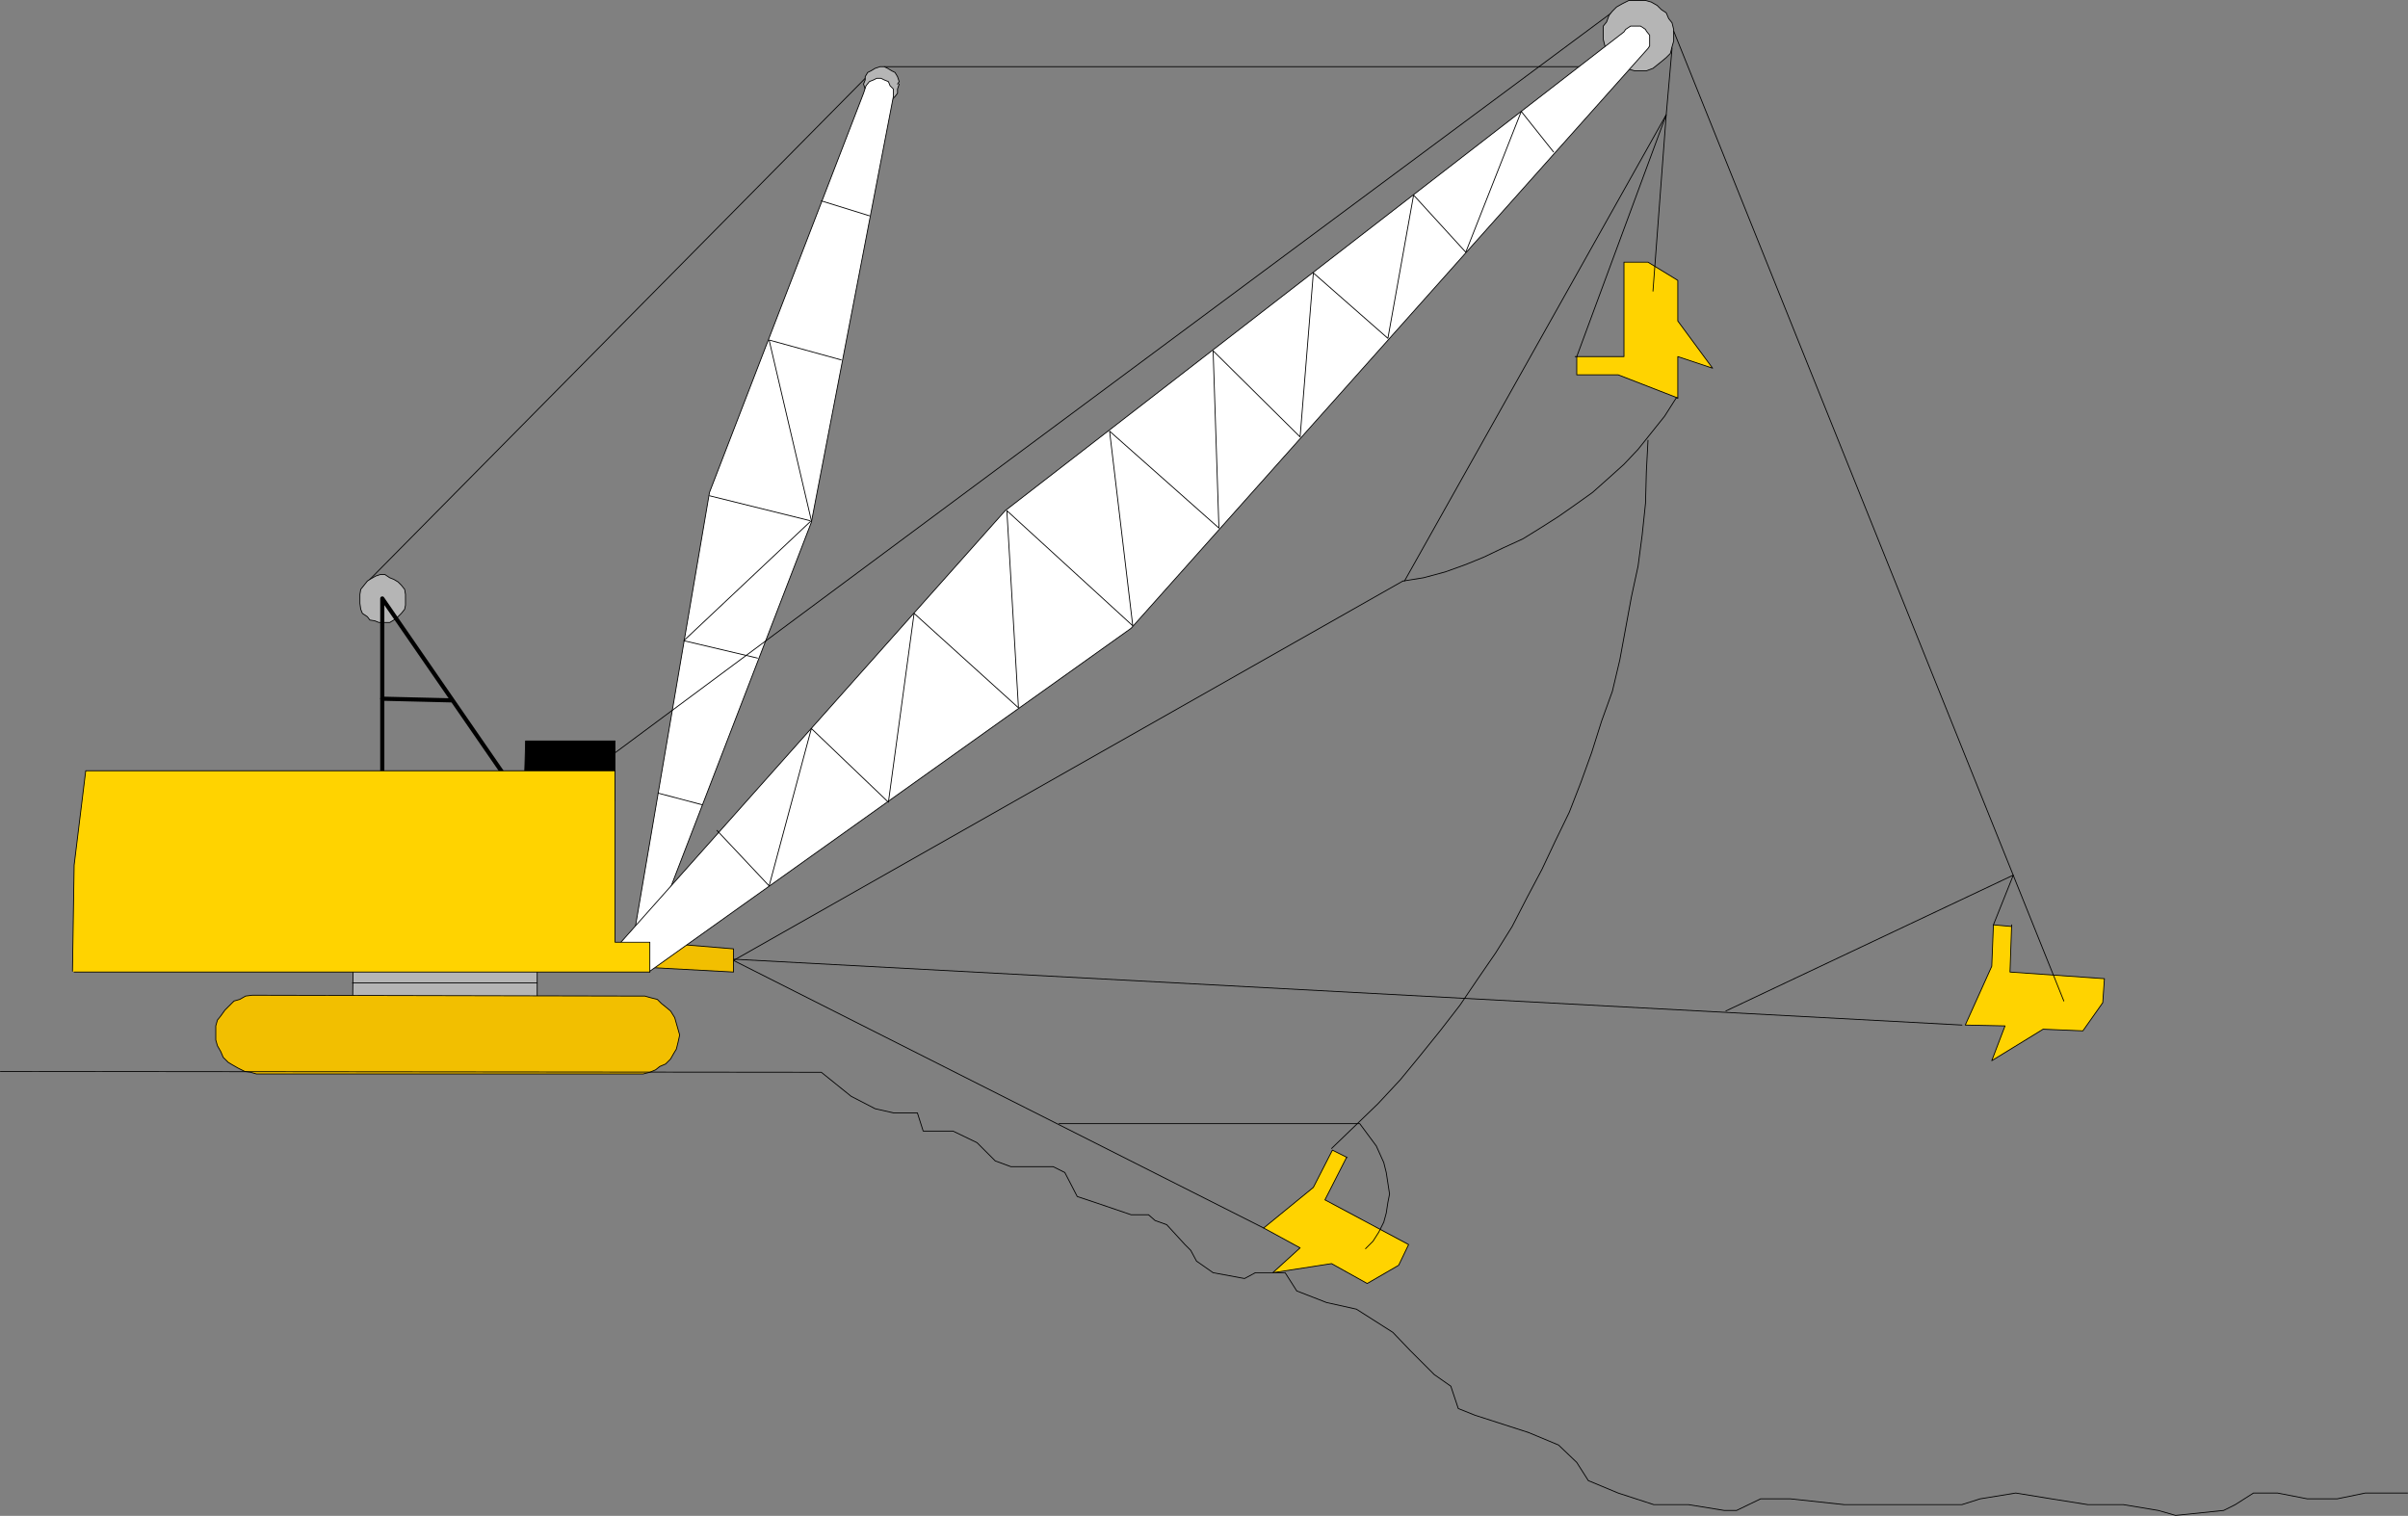<?xml version="1.0" encoding="UTF-8" standalone="no"?>
<svg
   version="1.0"
   width="124.293mm"
   height="78.247mm"
   id="svg45"
   sodipodi:docname="Dragline.wmf"
   xmlns:inkscape="http://www.inkscape.org/namespaces/inkscape"
   xmlns:sodipodi="http://sodipodi.sourceforge.net/DTD/sodipodi-0.dtd"
   xmlns="http://www.w3.org/2000/svg"
   xmlns:svg="http://www.w3.org/2000/svg">
  <rect width="100%" height="100%" fill="#808080" stroke="none"/>
  <sodipodi:namedview
     id="namedview45"
     pagecolor="#ffffff"
     bordercolor="#000000"
     borderopacity="0.25"
     inkscape:showpageshadow="2"
     inkscape:pageopacity="0.0"
     inkscape:pagecheckerboard="0"
     inkscape:deskcolor="#d1d1d1"
     inkscape:document-units="mm" />
  <defs
     id="defs1">
    <pattern
       id="WMFhbasepattern"
       patternUnits="userSpaceOnUse"
       width="6"
       height="6"
       x="0"
       y="0" />
  </defs>
  <path
     style="fill:none;stroke:#000000;stroke-width:0.162px;stroke-linecap:round;stroke-linejoin:round;stroke-miterlimit:4;stroke-dasharray:none;stroke-opacity:1"
     d="m 141.642,187.056 241.107,12.928"
     id="path1" />
  <path
     style="fill:none;stroke:#000000;stroke-width:0.162px;stroke-linecap:round;stroke-linejoin:round;stroke-miterlimit:4;stroke-dasharray:none;stroke-opacity:1"
     d="M 273.669,113.365 143.097,187.38 246.521,239.578"
     id="path2" />
  <path
     style="fill:none;stroke:#000000;stroke-width:0.162px;stroke-linecap:round;stroke-linejoin:round;stroke-miterlimit:4;stroke-dasharray:none;stroke-opacity:1"
     d="m 71.67,113.527 97.929,-99.063 2.909,-1.454 h 144.309"
     id="path3" />
  <path
     style="fill:#b5b5b5;fill-opacity:1;fill-rule:evenodd;stroke:none"
     d="m 175.093,16.403 0.323,-0.485 -0.323,-0.97 -0.485,-0.808 -0.646,-0.323 -0.808,-0.485 -0.646,-0.323 h -0.808 l -0.97,0.323 -0.808,0.485 -0.646,0.323 -0.485,0.808 v 0.646 l -0.323,0.808 0.323,0.97 v 0.808 l 0.485,0.646 0.646,0.646 0.808,0.162 0.97,0.323 h 0.485 l 0.97,-0.323 0.808,-0.162 0.646,-0.646 0.485,-0.646 v -0.808 l 0.323,-0.97 v 0 0 z"
     id="path4" />
  <path
     style="fill:none;stroke:#000000;stroke-width:0.162px;stroke-linecap:round;stroke-linejoin:round;stroke-miterlimit:4;stroke-dasharray:none;stroke-opacity:1"
     d="m 175.093,16.403 0.323,-0.485 -0.323,-0.97 -0.485,-0.808 -0.646,-0.323 -0.808,-0.485 -0.646,-0.323 h -0.808 l -0.97,0.323 -0.808,0.485 -0.646,0.323 -0.485,0.808 v 0.646 l -0.323,0.808 0.323,0.97 v 0.808 l 0.485,0.646 0.646,0.646 0.808,0.162 0.97,0.323 h 0.485 l 0.97,-0.323 0.808,-0.162 0.646,-0.646 0.485,-0.646 v -0.808 l 0.323,-0.97 v 0 0"
     id="path5" />
  <path
     style="fill:#ffffff;fill-opacity:1;fill-rule:evenodd;stroke:none"
     d="m 126.775,183.663 31.512,-81.772 15.998,-83.064 v -0.646 -0.808 l -0.646,-0.646 -0.323,-0.808 -0.808,-0.323 -0.646,-0.323 h -0.808 l -0.646,0.323 -0.808,0.323 -0.646,0.808 -0.485,1.454 -30.058,77.893 -15.19,89.044 3.555,-1.293 v 0 z"
     id="path6" />
  <path
     style="fill:none;stroke:#000000;stroke-width:0.162px;stroke-linecap:round;stroke-linejoin:round;stroke-miterlimit:4;stroke-dasharray:none;stroke-opacity:1"
     d="m 126.775,183.663 31.512,-81.772 15.998,-83.064 v -0.646 -0.808 l -0.646,-0.646 -0.323,-0.808 -0.808,-0.323 -0.646,-0.323 h -0.808 l -0.646,0.323 -0.808,0.323 -0.646,0.808 -0.485,1.454 -30.058,77.893 -15.19,89.044 3.555,-1.293 v 0"
     id="path7" />
  <path
     style="fill:none;stroke:#000000;stroke-width:0.162px;stroke-linecap:round;stroke-linejoin:round;stroke-miterlimit:4;stroke-dasharray:none;stroke-opacity:1"
     d="m 128.391,154.736 8.565,2.262"
     id="path8" />
  <path
     style="fill:none;stroke:#000000;stroke-width:0.162px;stroke-linecap:round;stroke-linejoin:round;stroke-miterlimit:4;stroke-dasharray:none;stroke-opacity:1"
     d="m 147.783,128.394 -14.382,-3.394 24.886,-23.433 -8.242,-35.23 14.059,3.878"
     id="path9" />
  <path
     style="fill:none;stroke:#000000;stroke-width:0.162px;stroke-linecap:round;stroke-linejoin:round;stroke-miterlimit:4;stroke-dasharray:none;stroke-opacity:1"
     d="M 157.964,101.568 138.41,96.72"
     id="path10" />
  <path
     style="fill:none;stroke:#000000;stroke-width:0.162px;stroke-linecap:round;stroke-linejoin:round;stroke-miterlimit:4;stroke-dasharray:none;stroke-opacity:1"
     d="m 160.226,39.189 9.373,2.909"
     id="path11" />
  <path
     style="fill:none;stroke:#000000;stroke-width:0.162px;stroke-linecap:round;stroke-linejoin:round;stroke-miterlimit:4;stroke-dasharray:none;stroke-opacity:1"
     d="M 118.533,147.948 315.685,1.535 l 9.373,3.555 1.131,4.363 -1.131,12.928 -51.066,90.983"
     id="path12" />
  <path
     style="fill:#f2bf00;fill-opacity:1;fill-rule:evenodd;stroke:none"
     d="m 125.482,183.663 17.614,1.454 v 4.525 l -21.008,-1.131 3.394,-4.687 v 0 z"
     id="path13" />
  <path
     style="fill:none;stroke:#000000;stroke-width:0.162px;stroke-linecap:round;stroke-linejoin:round;stroke-miterlimit:4;stroke-dasharray:none;stroke-opacity:1"
     d="m 125.482,183.663 17.614,1.454 v 4.525 l -21.008,-1.131 3.394,-4.687 v 0"
     id="path14" />
  <path
     style="fill:#b5b5b5;fill-opacity:1;fill-rule:evenodd;stroke:none"
     d="m 326.512,6.868 v -1.131 l -0.323,-1.293 -0.646,-0.808 -0.485,-1.131 -0.97,-0.646 -0.808,-0.808 -1.131,-0.646 -1.131,-0.323 h -0.97 -1.454 -0.808 l -1.293,0.646 -1.131,0.646 -0.808,0.808 -0.646,0.808 -0.485,1.293 -0.646,0.808 v 1.131 1.454 l 0.323,1.293 0.323,0.808 0.485,1.131 0.97,0.97 0.808,0.808 0.808,0.646 1.293,0.162 1.131,0.323 h 1.131 1.131 l 1.293,-0.485 0.808,-0.646 0.808,-0.646 0.97,-0.808 0.808,-0.808 0.323,-1.293 0.323,-1.131 z"
     id="path15" />
  <path
     style="fill:none;stroke:#000000;stroke-width:0.162px;stroke-linecap:round;stroke-linejoin:round;stroke-miterlimit:4;stroke-dasharray:none;stroke-opacity:1"
     d="m 326.512,6.868 v -1.131 l -0.323,-1.293 -0.646,-0.808 -0.485,-1.131 -0.97,-0.646 -0.808,-0.808 -1.131,-0.646 -1.131,-0.323 h -0.97 -1.454 -0.808 l -1.293,0.646 -1.131,0.646 -0.808,0.808 -0.646,0.808 -0.485,1.293 -0.646,0.808 v 1.131 1.454 l 0.323,1.293 0.323,0.808 0.485,1.131 0.97,0.97 0.808,0.808 0.808,0.646 1.293,0.162 1.131,0.323 h 1.131 1.131 l 1.293,-0.485 0.808,-0.646 0.808,-0.646 0.97,-0.808 0.808,-0.808 0.323,-1.293 0.323,-1.131 v -1.131 0"
     id="path16" />
  <path
     style="fill:#ffffff;fill-opacity:1;fill-rule:evenodd;stroke:none"
     d="m 126.775,189.48 93.889,-66.904 100.838,-113.123 0.323,-0.485 v -0.646 -0.808 -0.646 l -0.646,-0.808 -0.162,-0.323 -0.97,-0.646 h -0.485 -0.97 -0.485 l -0.97,0.646 -0.323,0.485 -120.715,93.407 -76.114,85.488 6.787,4.525 v 0 z"
     id="path17" />
  <path
     style="fill:none;stroke:#000000;stroke-width:0.162px;stroke-linecap:round;stroke-linejoin:round;stroke-miterlimit:4;stroke-dasharray:none;stroke-opacity:1"
     d="m 126.775,189.48 93.889,-66.904 100.838,-113.123 0.323,-0.485 v -0.646 -0.808 -0.646 l -0.646,-0.808 -0.162,-0.323 -0.97,-0.646 h -0.485 -0.97 -0.485 l -0.97,0.646 -0.323,0.485 -120.715,93.407 -76.114,85.488 6.787,4.525 v 0"
     id="path18" />
  <path
     style="fill:#b5b5b5;fill-opacity:1;fill-rule:evenodd;stroke:none"
     d="m 79.103,116.759 v -0.808 l -0.162,-0.97 -0.646,-0.808 -0.646,-0.646 -0.808,-0.485 -0.808,-0.323 -0.97,-0.646 h -0.808 l -0.97,0.323 -1.131,0.646 -0.485,0.323 -0.646,0.808 -0.646,0.808 -0.162,0.97 v 0.808 0.97 l 0.162,1.131 0.323,0.808 0.97,0.646 0.485,0.646 0.97,0.162 0.808,0.323 h 1.131 0.97 l 0.808,-0.485 0.808,-0.646 0.646,-0.646 0.646,-0.808 0.162,-0.808 v -0.97 z"
     id="path19" />
  <path
     style="fill:none;stroke:#000000;stroke-width:0.162px;stroke-linecap:round;stroke-linejoin:round;stroke-miterlimit:4;stroke-dasharray:none;stroke-opacity:1"
     d="m 79.103,116.759 v -0.808 l -0.162,-0.97 -0.646,-0.808 -0.646,-0.646 -0.808,-0.485 -0.808,-0.323 -0.97,-0.646 h -0.808 l -0.97,0.323 -1.131,0.646 -0.485,0.323 -0.646,0.808 -0.646,0.808 -0.162,0.97 v 0.808 0.97 l 0.162,1.131 0.323,0.808 0.97,0.646 0.485,0.646 0.97,0.162 0.808,0.323 h 1.131 0.97 l 0.808,-0.485 0.808,-0.646 0.646,-0.646 0.646,-0.808 0.162,-0.808 v -0.97 -0.323 0"
     id="path20" />
  <path
     style="fill:none;stroke:#000000;stroke-width:0.808px;stroke-linecap:round;stroke-linejoin:round;stroke-miterlimit:4;stroke-dasharray:none;stroke-opacity:1"
     d="M 74.578,153.766 V 116.759 L 100.111,153.766"
     id="path21" />
  <path
     style="fill:none;stroke:#000000;stroke-width:0.808px;stroke-linecap:round;stroke-linejoin:round;stroke-miterlimit:4;stroke-dasharray:none;stroke-opacity:1"
     d="m 74.578,136.313 13.413,0.323"
     id="path22" />
  <path
     style="fill:#b5b5b5;fill-opacity:1;fill-rule:evenodd;stroke:none"
     d="m 68.761,198.692 0.162,-13.575 h 35.875 v 13.575 H 68.922 v 0 z"
     id="path23" />
  <path
     style="fill:none;stroke:#000000;stroke-width:0.162px;stroke-linecap:round;stroke-linejoin:round;stroke-miterlimit:4;stroke-dasharray:none;stroke-opacity:1"
     d="m 68.761,198.692 0.162,-13.575 h 35.875 v 13.575 H 68.922 v 0"
     id="path24" />
  <path
     style="fill:#000000;fill-opacity:1;fill-rule:evenodd;stroke:none"
     d="m 102.212,156.19 0.323,-11.635 h 17.453 v 11.635 h -17.453 v 0 z"
     id="path25" />
  <path
     style="fill:none;stroke:#000000;stroke-width:0.162px;stroke-linecap:round;stroke-linejoin:round;stroke-miterlimit:4;stroke-dasharray:none;stroke-opacity:1"
     d="m 102.212,156.19 0.323,-11.635 h 17.453 v 11.635 h -17.453 v 0"
     id="path26" />
  <path
     style="fill:#ffd300;fill-opacity:1;fill-rule:evenodd;stroke:none"
     d="m 14.14,189.48 0.323,-20.685 2.262,-18.423 H 119.988 v 33.452 h 6.787 v 5.818 H 14.463 v 0 z"
     id="path27" />
  <path
     style="fill:none;stroke:#000000;stroke-width:0.162px;stroke-linecap:round;stroke-linejoin:round;stroke-miterlimit:4;stroke-dasharray:none;stroke-opacity:1"
     d="m 14.14,189.48 0.323,-20.685 2.262,-18.423 H 119.988 v 33.452 h 6.787 v 5.818 H 14.463 v 0"
     id="path28" />
  <path
     style="fill:none;stroke:#000000;stroke-width:0.162px;stroke-linecap:round;stroke-linejoin:round;stroke-miterlimit:4;stroke-dasharray:none;stroke-opacity:1"
     d="M 68.761,191.743 H 104.797"
     id="path29" />
  <path
     style="fill:#f2bf00;fill-opacity:1;fill-rule:evenodd;stroke:none"
     d="m 124.028,194.329 h 0.323 1.454 l 1.131,0.323 1.293,0.323 0.808,0.808 0.808,0.646 0.97,0.808 0.808,1.293 0.323,1.131 0.323,1.131 0.323,1.131 -0.323,1.454 -0.323,1.293 -0.485,0.808 -0.646,1.131 -0.97,0.97 -1.131,0.485 -0.808,0.646 -1.131,0.485 -1.293,0.323 h -1.454 -73.69 -0.323 l -1.131,-0.323 -1.131,-0.162 -1.293,-0.646 -1.131,-0.646 -0.808,-0.485 -0.97,-0.97 -0.485,-1.131 -0.646,-1.131 -0.323,-1.131 v -1.293 -1.454 l 0.323,-1.131 0.646,-0.808 0.808,-1.131 0.97,-0.97 0.808,-0.808 1.131,-0.323 1.131,-0.646 1.293,-0.162 h 1.131 z"
     id="path30" />
  <path
     style="fill:none;stroke:#000000;stroke-width:0.162px;stroke-linecap:round;stroke-linejoin:round;stroke-miterlimit:4;stroke-dasharray:none;stroke-opacity:1"
     d="m 124.028,194.329 h 0.323 1.454 l 1.131,0.323 1.293,0.323 0.808,0.808 0.808,0.646 0.97,0.808 0.808,1.293 0.323,1.131 0.323,1.131 0.323,1.131 -0.323,1.454 -0.323,1.293 -0.485,0.808 -0.646,1.131 -0.97,0.97 -1.131,0.485 -0.808,0.646 -1.131,0.485 -1.293,0.323 h -1.454 -73.69 -0.323 l -1.131,-0.323 -1.131,-0.162 -1.293,-0.646 -1.131,-0.646 -0.808,-0.485 -0.97,-0.97 -0.485,-1.131 -0.646,-1.131 -0.323,-1.131 v -1.293 -1.454 l 0.323,-1.131 0.646,-0.808 0.808,-1.131 0.97,-0.97 0.808,-0.808 1.131,-0.323 1.131,-0.646 1.293,-0.162 h 1.131 l 73.69,0.162 v 0"
     id="path31" />
  <path
     style="fill:none;stroke:#000000;stroke-width:0.162px;stroke-linecap:round;stroke-linejoin:round;stroke-miterlimit:4;stroke-dasharray:none;stroke-opacity:1"
     d="m 0.081,209.034 160.145,0.162 5.818,4.687 4.686,2.424 3.555,0.808 h 4.686 l 1.131,3.555 h 4.686 1.131 l 4.686,2.262 3.555,3.555 3.07,1.131 h 2.424 2.262 3.555 l 2.262,1.131 2.424,4.687 3.394,1.131 7.11,2.424 h 3.394 l 1.293,1.131 2.262,0.808 3.555,3.878 1.131,1.131 1.131,2.101 3.232,2.262 6.141,1.131 2.101,-1.131 h 3.394 2.424 l 2.262,3.555 5.818,2.262 5.818,1.293 3.555,2.262 3.555,2.262 3.394,3.555 4.686,4.687 3.232,2.262 1.454,4.363 3.232,1.293 10.504,3.394 5.818,2.424 3.555,3.394 2.262,3.555 5.818,2.424 6.949,2.262 h 6.787 l 6.949,1.131 h 2.424 l 4.686,-2.262 h 5.818 l 10.504,1.131 h 6.949 5.494 5.818 4.686 l 3.555,-1.131 6.949,-1.131 6.949,1.131 7.11,1.131 h 6.949 l 6.787,1.131 3.394,0.97 9.373,-0.97 2.262,-1.131 3.555,-2.262 h 4.686 l 5.818,1.131 h 5.818 l 5.494,-1.131 h 3.555 4.686"
     id="path32" />
  <path
     style="fill:none;stroke:#000000;stroke-width:0.162px;stroke-linecap:round;stroke-linejoin:round;stroke-miterlimit:4;stroke-dasharray:none;stroke-opacity:1"
     d="m 139.865,162.008 10.181,10.827 8.242,-30.705 15.029,14.383 5.01,-36.846 20.362,18.423 -2.262,-38.462 24.563,22.463 -4.525,-37.977 21.331,18.908 -1.131,-34.583 16.968,16.807 2.586,-31.998 14.544,12.767 5.01,-27.957 10.181,11.151 10.827,-27.473 6.302,7.919"
     id="path33" />
  <path
     style="fill:#ffd300;fill-opacity:1;fill-rule:evenodd;stroke:none"
     d="m 307.282,69.57 h 9.534 V 51.148 h 4.686 l 5.818,3.555 v 7.919 l 6.787,9.211 -6.787,-2.262 v 8.08 l -11.635,-4.525 h -8.08 v -3.555 0 z"
     id="path34" />
  <path
     style="fill:none;stroke:#000000;stroke-width:0.162px;stroke-linecap:round;stroke-linejoin:round;stroke-miterlimit:4;stroke-dasharray:none;stroke-opacity:1"
     d="m 307.282,69.57 h 9.534 V 51.148 h 4.686 l 5.818,3.555 v 7.919 l 6.787,9.211 -6.787,-2.262 v 8.08 l -11.635,-4.525 h -8.08 v -3.555 0"
     id="path35" />
  <path
     style="fill:#ffd300;fill-opacity:1;fill-rule:evenodd;stroke:none"
     d="m 392.445,180.431 -0.323,9.211 18.422,1.293 -0.323,4.687 -3.878,5.495 -7.757,-0.323 -10.019,6.141 2.586,-6.787 -7.757,-0.162 5.171,-11.474 0.323,-8.08 3.555,0.323 v 0 z"
     id="path36" />
  <path
     style="fill:none;stroke:#000000;stroke-width:0.162px;stroke-linecap:round;stroke-linejoin:round;stroke-miterlimit:4;stroke-dasharray:none;stroke-opacity:1"
     d="m 392.445,180.431 -0.323,9.211 18.422,1.293 -0.323,4.687 -3.878,5.495 -7.757,-0.323 -10.019,6.141 2.586,-6.787 -7.757,-0.162 5.171,-11.474 0.323,-8.08 3.555,0.323 v 0"
     id="path37" />
  <path
     style="fill:#ffd300;fill-opacity:1;fill-rule:evenodd;stroke:none"
     d="m 262.681,225.841 -4.202,8.242 16.322,8.727 -1.939,4.04 -6.141,3.555 -6.949,-3.878 -11.474,1.778 5.333,-4.848 -7.11,-3.878 9.696,-7.919 3.717,-7.272 2.909,1.454 v 0 z"
     id="path38" />
  <path
     style="fill:none;stroke:#000000;stroke-width:0.162px;stroke-linecap:round;stroke-linejoin:round;stroke-miterlimit:4;stroke-dasharray:none;stroke-opacity:1"
     d="m 262.681,225.841 -4.202,8.242 16.322,8.727 -1.939,4.04 -6.141,3.555 -6.949,-3.878 -11.474,1.778 5.333,-4.848 -7.11,-3.878 9.696,-7.919 3.717,-7.272 2.909,1.454 v 0"
     id="path39" />
  <path
     style="fill:none;stroke:#000000;stroke-width:0.162px;stroke-linecap:round;stroke-linejoin:round;stroke-miterlimit:4;stroke-dasharray:none;stroke-opacity:1"
     d="m 322.472,56.804 2.586,-34.422 -17.453,47.188"
     id="path40" />
  <path
     style="fill:none;stroke:#000000;stroke-width:0.162px;stroke-linecap:round;stroke-linejoin:round;stroke-miterlimit:4;stroke-dasharray:none;stroke-opacity:1"
     d="m 273.669,113.365 4.04,-0.646 4.202,-1.131 4.04,-1.454 3.555,-1.454 3.717,-1.778 3.878,-1.778 3.394,-2.101 3.555,-2.262 3.232,-2.262 3.394,-2.424 2.909,-2.586 3.232,-2.909 2.747,-2.909 2.586,-3.232 2.586,-3.232 2.262,-3.555 h 0.323"
     id="path41" />
  <path
     style="fill:none;stroke:#000000;stroke-width:0.162px;stroke-linecap:round;stroke-linejoin:round;stroke-miterlimit:4;stroke-dasharray:none;stroke-opacity:1"
     d="m 266.397,243.618 1.454,-1.454 1.131,-1.778 0.97,-1.939 0.485,-1.778 0.323,-2.101 0.323,-1.616 -0.323,-2.101 -0.323,-2.101 -0.485,-1.939 -1.454,-3.232 -3.232,-4.363 h -58.661"
     id="path42" />
  <path
     style="fill:none;stroke:#000000;stroke-width:0.162px;stroke-linecap:round;stroke-linejoin:round;stroke-miterlimit:4;stroke-dasharray:none;stroke-opacity:1"
     d="m 259.772,224.064 4.525,-4.363 4.525,-4.363 4.363,-4.687 3.717,-4.525 4.04,-5.01 3.878,-5.01 3.394,-5.01 3.555,-5.171 3.232,-5.171 2.909,-5.656 2.909,-5.495 2.586,-5.495 2.747,-5.656 2.262,-5.818 2.101,-5.818 1.939,-6.141 2.101,-5.818 1.454,-6.141 1.131,-6.141 1.131,-6.141 1.293,-5.979 0.808,-6.141 0.646,-6.141 0.162,-6.141 0.323,-6.141"
     id="path43" />
  <path
     style="fill:none;stroke:#000000;stroke-width:0.162px;stroke-linecap:round;stroke-linejoin:round;stroke-miterlimit:4;stroke-dasharray:none;stroke-opacity:1"
     d="M 326.512,6.06 402.626,195.298"
     id="path44" />
  <path
     style="fill:none;stroke:#000000;stroke-width:0.162px;stroke-linecap:round;stroke-linejoin:round;stroke-miterlimit:4;stroke-dasharray:none;stroke-opacity:1"
     d="m 388.89,180.431 3.878,-9.696 -56.075,26.503"
     id="path45" />
</svg>
